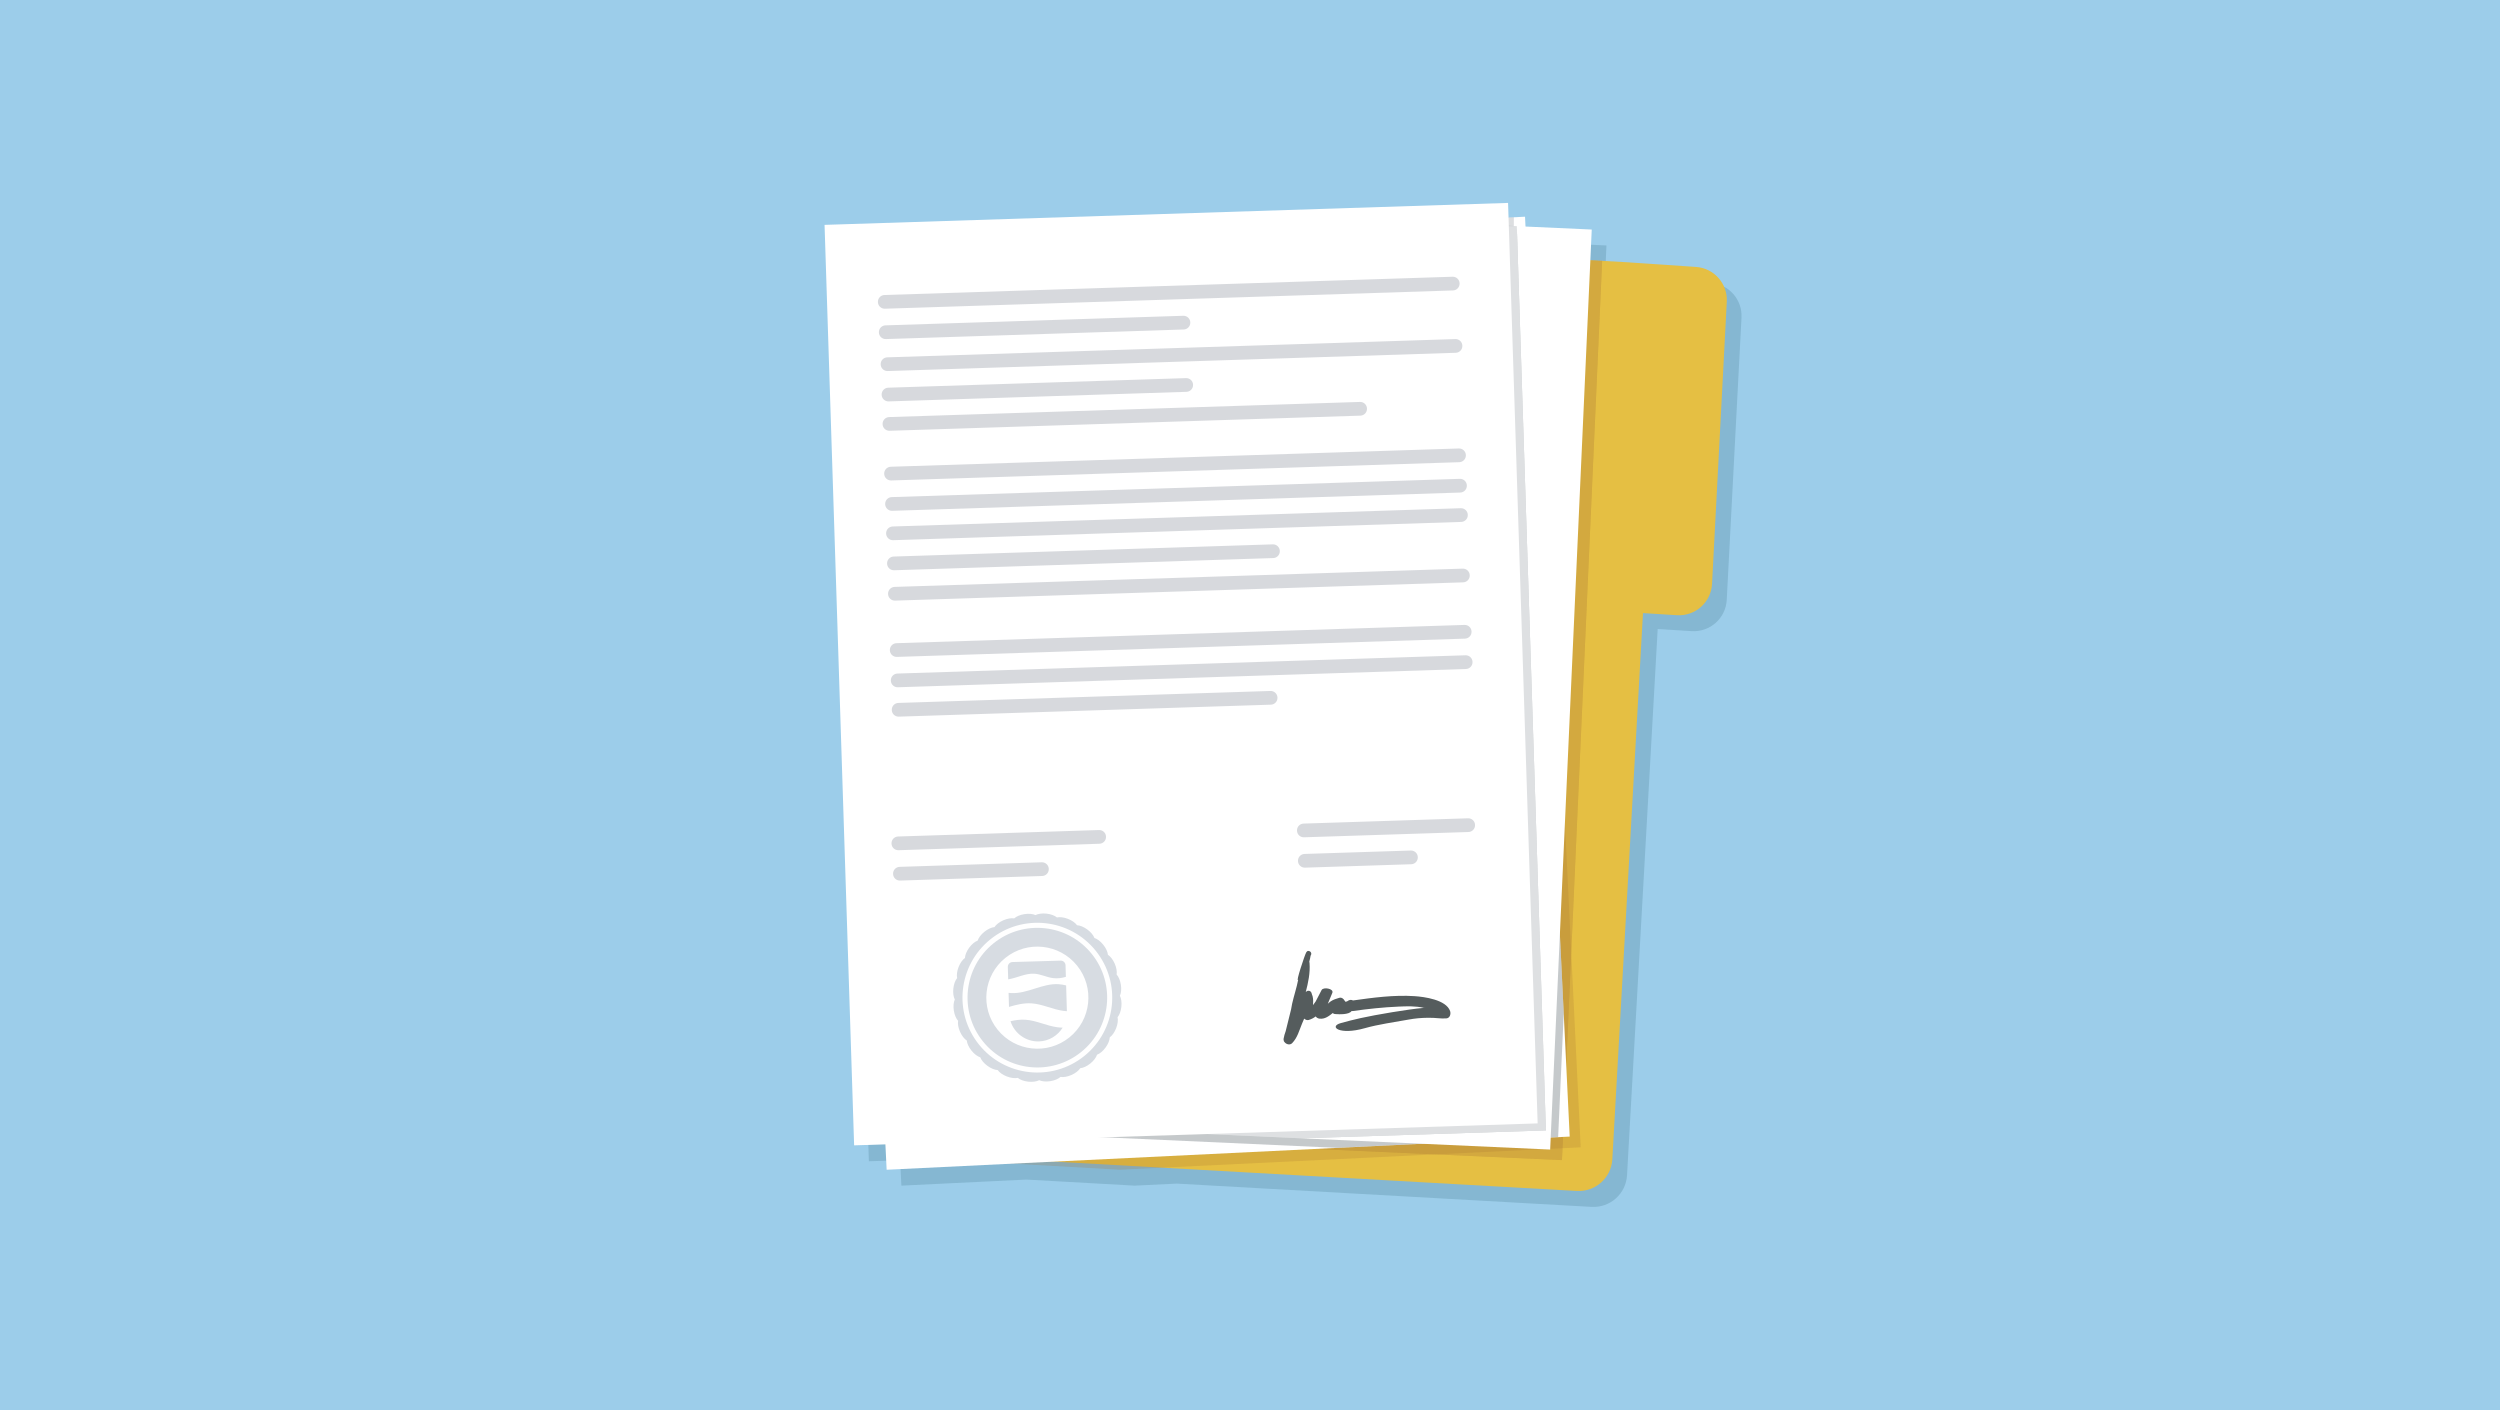 <?xml version="1.0" encoding="UTF-8"?>
<svg id="Layer_2" data-name="Layer 2" xmlns="http://www.w3.org/2000/svg" viewBox="0 0 5316 2998.4">
  <defs>
    <style>
      .cls-1 {
        fill: #e5bf43;
      }

      .cls-2 {
        opacity: .28;
      }

      .cls-2, .cls-3, .cls-4, .cls-5 {
        fill: #899096;
      }

      .cls-3, .cls-6 {
        opacity: .29;
      }

      .cls-4 {
        opacity: .7;
      }

      .cls-7 {
        fill: #1c5866;
        opacity: .18;
      }

      .cls-8 {
        fill: #d7d9dd;
      }

      .cls-9 {
        fill: #9ccdea;
      }

      .cls-10, .cls-11 {
        fill: #a67132;
      }

      .cls-12 {
        fill: #555c5d;
      }

      .cls-13 {
        fill: #fff;
      }

      .cls-14 {
        opacity: .69;
      }

      .cls-15 {
        opacity: .22;
      }

      .cls-16 {
        fill: #d7dce2;
      }

      .cls-11 {
        opacity: .56;
      }
    </style>
  </defs>
  <g id="_ÎÓÈ_1" data-name="—ÎÓÈ_1">
    <rect class="cls-9" width="5316" height="2998.4"/>
    <path class="cls-7" d="M3637.64,601.51l-138.34-9.36c-1.36-.15-2.73-.28-4.12-.36l-6.93-.39h0s-50.17-2.82-50.17-2.82h0s-25.06-1.41-25.06-1.41l2.95-65.2-140.83-6.37-1.02-21.04-27.18,1.32-7.89.38h0s-1-30.99-1-30.99l-1453.42,46.73,62.93,1957.32,66.52-2.14,2.62,53.98,265.86-12.92,230.24,12.92,89.39-4.34,882.19,49.5c39.41,2.21,73.14-27.94,75.36-67.35l65.17-1161.44,72.21,4.52c39.05,2.45,72.58-27.45,74.63-66.52l31.38-600.21c2.01-38.37-27.15-71.24-65.48-73.84Z"/>
    <path class="cls-1" d="M3671.84,641.45c2.01-38.37-27.15-71.24-65.48-73.84l-138.34-9.36c-1.36-.15-2.73-.28-4.12-.36l-6.93-.39h0s-1418.08-79.57-1418.08-79.57c-39.41-2.21-73.14,27.94-75.36,67.35l-102.79,1831.85c-2.21,39.41,27.94,73.14,67.35,75.36l1425.01,79.96c39.41,2.21,73.14-27.94,75.36-67.35l65.17-1161.44,72.21,4.52c39.05,2.45,72.58-27.45,74.63-66.52l31.38-600.21Z"/>
    <g class="cls-6">
      <path class="cls-10" d="M2038.21,500.38c-13.82-.78-26.94,2.44-38.25,8.63l122.12-3.93-83.87-4.71Z"/>
      <path class="cls-10" d="M2791.42,2442.91l529.97,23.95,85.41-1912.17-1284.72-49.61-122.12,3.93c-20.94,11.46-35.67,33.13-37.11,58.72l-58.02,1033.96-36.14,799.52,922.71,41.71Z"/>
      <path class="cls-11" d="M2791.42,2442.91l529.97,23.95,85.41-1912.17-1284.72-49.61-122.12,3.93c-20.94,11.46-35.67,33.13-37.11,58.72l-58.02,1033.96-36.14,799.52,922.71,41.71Z"/>
    </g>
    <g class="cls-15">
      <path class="cls-10" d="M1969.5,546.66l-155.79,7.57,71.87,1479.07,82.95-1478.38c.16-2.81.49-5.56.96-8.26Z"/>
      <path class="cls-10" d="M3269.7,556.36l-695.99-39.05-604.2,29.36c-.47,2.7-.8,5.45-.96,8.26l-82.95,1478.38,20.5,421.86c8.22,3.96,17.34,6.42,27.02,6.96l448.43,25.16,979.69-47.61-91.52-1883.32Z"/>
    </g>
    <rect class="cls-13" x="1837.05" y="494.82" width="1454.17" height="1958.33" transform="translate(-68.52 126.19) rotate(-2.78)"/>
    <g class="cls-14">
      <polygon class="cls-5" points="1790.38 531.26 1869.38 2157.12 1943.21 523.83 1790.38 531.26"/>
      <polygon class="cls-4" points="3244.67 498.58 2839.68 480.27 1943.21 523.83 1869.38 2157.12 1881.05 2397.28 2843 2440.75 3313.25 2417.9 3325.15 2154.65 3244.67 498.58"/>
    </g>
    <g>
      <polygon class="cls-13" points="3384.68 488.08 3225.37 480.88 3287.2 2403.72 2766.29 2420.47 3296.26 2444.42 3384.68 488.08"/>
      <polygon class="cls-13" points="3225.37 480.88 2779.05 460.71 1929.03 488.04 1843.57 2378.76 2766.29 2420.47 3287.2 2403.72 3225.37 480.88"/>
      <polygon class="cls-2" points="3225.37 480.88 2779.05 460.71 1929.03 488.04 1843.57 2378.76 2766.29 2420.47 3287.2 2403.72 3225.37 480.88"/>
    </g>
    <g>
      <rect class="cls-13" x="1784.44" y="454.25" width="1454.17" height="1958.33" transform="translate(-44.77 81.45) rotate(-1.84)"/>
      <path class="cls-8" d="M3095.57,750.15l-1208,38.84c-7.97.26-14.64-6-14.89-13.97v-.29c-.27-7.97,5.99-14.64,13.96-14.89l1208-38.84c7.97-.26,14.64,6,14.89,13.97v.29c.27,7.97-5.99,14.64-13.96,14.89Z"/>
      <path class="cls-8" d="M2522.94,833.18l-633.3,20.36c-7.97.26-14.64-6-14.89-13.97v-.29c-.27-7.97,5.99-14.64,13.96-14.89l633.3-20.36c7.97-.26,14.64,6,14.89,13.97v.29c.27,7.97-5.99,14.64-13.96,14.89Z"/>
      <path class="cls-8" d="M3089.7,617.6l-1208,38.84c-7.97.26-14.64-6-14.89-13.97v-.29c-.27-7.97,5.99-14.64,13.96-14.89l1208-38.84c7.97-.26,14.64,6,14.89,13.97v.29c.27,7.97-5.99,14.64-13.96,14.89Z"/>
      <path class="cls-8" d="M2517.08,700.63l-633.3,20.36c-7.97.26-14.64-6-14.89-13.97v-.29c-.27-7.97,5.99-14.64,13.96-14.89l633.3-20.36c7.97-.26,14.64,6,14.89,13.97v.29c.27,7.97-5.99,14.64-13.96,14.89Z"/>
      <path class="cls-8" d="M2892.78,883.82l-1001.13,32.19c-7.97.26-14.64-6-14.89-13.97v-.29c-.27-7.97,5.99-14.64,13.96-14.89l1001.13-32.19c7.97-.26,14.64,6,14.89,13.97v.29c.27,7.97-5.99,14.64-13.96,14.89Z"/>
      <path class="cls-8" d="M3103.05,982.8l-1208,38.84c-7.97.26-14.64-6-14.89-13.97v-.29c-.27-7.97,5.99-14.64,13.96-14.89l1208-38.84c7.97-.26,14.64,6,14.89,13.97v.29c.27,7.97-5.99,14.64-13.96,14.89Z"/>
      <path class="cls-8" d="M3105.13,1047.35l-1208,38.84c-7.97.26-14.64-6-14.89-13.97v-.29c-.27-7.97,5.99-14.64,13.96-14.89l1208-38.84c7.97-.26,14.64,6,14.89,13.97v.29c.27,7.97-5.99,14.64-13.96,14.89Z"/>
      <path class="cls-8" d="M3107.14,1109.82l-1208,38.84c-7.97.26-14.64-6-14.89-13.97v-.29c-.27-7.97,5.99-14.64,13.96-14.89l1208-38.84c7.97-.26,14.64,6,14.89,13.97v.29c.27,7.97-5.99,14.64-13.96,14.89Z"/>
      <path class="cls-8" d="M2707.43,1186.66l-806.24,25.92c-7.97.26-14.64-6-14.89-13.97v-.29c-.27-7.97,5.99-14.64,13.96-14.89l806.24-25.92c7.97-.26,14.64,6,14.89,13.97v.29c.27,7.97-5.99,14.64-13.96,14.89Z"/>
      <path class="cls-8" d="M3115.12,1358l-1208,38.84c-7.97.26-14.64-6-14.89-13.97v-.29c-.27-7.97,5.99-14.64,13.96-14.89l1208-38.84c7.97-.26,14.64,6,14.89,13.97v.29c.27,7.97-5.99,14.64-13.96,14.89Z"/>
      <path class="cls-8" d="M3117.19,1422.55l-1208,38.84c-7.97.26-14.64-6-14.89-13.97v-.29c-.27-7.97,5.99-14.64,13.96-14.89l1208-38.84c7.97-.26,14.64,6,14.89,13.97v.29c.27,7.97-5.99,14.64-13.96,14.89Z"/>
      <path class="cls-8" d="M2337.86,1794.15l-427.26,13.74c-7.97.26-14.64-6-14.89-13.97v-.29c-.27-7.97,5.99-14.64,13.96-14.89l427.26-13.74c7.97-.26,14.64,6,14.89,13.97v.29c.27,7.97-5.99,14.64-13.96,14.89Z"/>
      <path class="cls-8" d="M2216.15,1862.72l-302.22,9.72c-7.97.26-14.64-6-14.89-13.97v-.29c-.27-7.97,5.99-14.64,13.96-14.89l302.22-9.72c7.97-.26,14.64,6,14.89,13.97v.29c.27,7.97-5.99,14.64-13.96,14.89Z"/>
      <path class="cls-8" d="M3122.57,1769.19l-349.74,11.24c-7.97.26-14.64-6-14.89-13.97v-.29c-.27-7.97,5.99-14.64,13.96-14.89l349.74-11.25c7.97-.26,14.64,6,14.89,13.97v.29c.27,7.97-5.99,14.64-13.96,14.89Z"/>
      <path class="cls-8" d="M3000.84,1837.72l-225.93,7.26c-7.97.26-14.64-6-14.89-13.97v-.29c-.27-7.97,5.99-14.64,13.96-14.89l225.93-7.26c7.97-.26,14.64,6,14.89,13.97v.29c.27,7.97-5.99,14.64-13.96,14.89Z"/>
      <path class="cls-8" d="M2702.44,1498.42l-791.24,25.44c-7.97.26-14.64-6-14.89-13.97v-.29c-.27-7.97,5.99-14.64,13.96-14.89l791.24-25.44c7.97-.26,14.64,6,14.89,13.97v.29c.27,7.97-5.99,14.64-13.96,14.89Z"/>
      <path class="cls-8" d="M3111.27,1238.3l-1208,38.84c-7.97.26-14.64-6-14.89-13.97v-.29c-.27-7.97,5.99-14.64,13.96-14.89l1208-38.84c7.97-.26,14.64,6,14.89,13.97v.29c.27,7.97-5.99,14.64-13.96,14.89Z"/>
      <g>
        <path class="cls-16" d="M2345.92,2008.83c-5.93-7.38-12.91-12.51-18.74-14.34-2.09-5.75-7.53-12.49-15.17-18.08-7.64-5.6-15.71-8.75-21.82-9-3.51-5.01-10.5-10.11-19.33-13.54-8.83-3.43-17.44-4.38-23.4-3.05-4.68-3.93-12.76-7.05-22.18-8.07-9.42-1.02-17.98.28-23.4,3.11-5.54-2.59-14.15-3.51-23.51-2.06-9.36,1.45-17.29,4.92-21.79,9.06-6.02-1.06-14.58.28-23.24,4.1-8.67,3.82-15.43,9.23-18.7,14.39-6.09.53-14.01,4.04-21.39,9.97-7.38,5.93-12.51,12.91-14.34,18.75-5.75,2.09-12.49,7.53-18.08,15.17-5.6,7.64-8.74,15.71-9,21.82-5.01,3.51-10.11,10.5-13.54,19.33-3.43,8.83-4.38,17.44-3.05,23.4-3.93,4.68-7.05,12.76-8.07,22.18-1.02,9.42.28,17.98,3.11,23.4-2.59,5.54-3.51,14.15-2.06,23.51,1.45,9.36,4.92,17.29,9.06,21.79-1.06,6.02.28,14.58,4.1,23.24,3.82,8.67,9.23,15.43,14.39,18.7.53,6.09,4.04,14.01,9.97,21.39,5.93,7.38,12.91,12.51,18.74,14.34,2.09,5.75,7.53,12.49,15.17,18.08,7.64,5.59,15.71,8.74,21.82,9,3.51,5.01,10.5,10.11,19.33,13.54,8.83,3.43,17.44,4.38,23.4,3.05,4.68,3.93,12.76,7.05,22.18,8.07,9.42,1.02,17.98-.28,23.4-3.11,5.54,2.59,14.15,3.51,23.51,2.06,9.36-1.45,17.29-4.92,21.79-9.06,6.02,1.06,14.58-.28,23.24-4.1,8.67-3.82,15.43-9.23,18.7-14.39,6.09-.53,14.01-4.04,21.39-9.97,7.38-5.93,12.51-12.91,14.34-18.74,5.75-2.09,12.49-7.53,18.08-15.17,5.6-7.64,8.74-15.71,9-21.82,5.01-3.51,10.11-10.5,13.54-19.33,3.43-8.83,4.38-17.44,3.05-23.4,3.93-4.68,7.05-12.76,8.07-22.18,1.02-9.42-.28-17.98-3.11-23.4,2.59-5.54,3.51-14.15,2.06-23.51-1.45-9.36-4.92-17.29-9.06-21.79,1.06-6.02-.28-14.58-4.1-23.24-3.82-8.67-9.23-15.43-14.39-18.7-.53-6.09-4.04-14.01-9.97-21.39ZM2305.57,2245.53c-68.54,55.09-168.76,44.18-223.85-24.36-55.09-68.54-44.18-168.76,24.36-223.85,68.54-55.09,168.76-44.18,223.85,24.36,55.09,68.54,44.18,168.76-24.37,223.85Z"/>
        <path class="cls-16" d="M2112.83,2005.71c-63.91,51.36-74.08,144.8-22.72,208.71,51.36,63.91,144.8,74.08,208.71,22.72,63.91-51.36,74.08-144.8,22.72-208.71-51.36-63.91-144.8-74.08-208.71-22.72ZM2273.82,2206.02c-46.72,37.55-115.04,30.11-152.59-16.61-37.55-46.72-30.11-115.04,16.61-152.59,46.72-37.55,115.04-30.11,152.59,16.61,37.55,46.72,30.11,115.04-16.61,152.59Z"/>
      </g>
      <path class="cls-16" d="M2265.75,2052.47l.73,24.72c-8.89,2.69-18.15,3.88-27.5,2.64-13.43-1.78-25.95-8.45-39.47-9.31-19.01-1.23-37.02,9.08-55.7,11.97l-.78-26.38c-.16-5.57,4.26-10.26,9.83-10.42l102.48-3.03c5.57-.16,10.26,4.26,10.42,9.83Z"/>
      <path class="cls-16" d="M2267.02,2095.41l1.62,54.82c-2.45-.13-4.92-.36-7.38-.69-23.09-3.07-44.63-14.51-67.88-16.01-16.25-1.05-32.09,2.81-47.85,7.56l-.88-29.93c1.82.23,3.66.4,5.51.5,34.36,1.9,66.53-21.08,100.86-18.87,5.42.35,10.74,1.32,16,2.61Z"/>
      <path class="cls-16" d="M2259.58,2185.19c-10.49,17.02-29.08,28.66-50.46,29.29-27.98.83-52.31-17.45-60.37-42.96,10.44-2.42,20.96-3.85,31.67-3.17,23.25,1.5,44.78,12.96,67.88,16.01,3.77.5,7.54.77,11.28.82Z"/>
    </g>
    <polygon class="cls-3" points="3219.02 480.88 3219.02 461.84 3207.76 462.38 3208.35 480.88 3219.02 480.88"/>
    <g>
      <path class="cls-12" d="M3027.46,2143.07c-.35.07-.68.13-1.01.19.43-.04.93-.09,1.35-.12-.11-.03-.23-.04-.34-.07Z"/>
      <path class="cls-12" d="M3083.43,2149.78c-8.46-24.02-54.77-30.2-75.79-31.58-43.64-2.85-87.97,3.18-130.59,9.17-3.46-1.8-7.76-1.85-11.65,1.41-1.38.54-2.76,1.08-4.13,1.62-.4-.83-.96-1.55-1.76-2.13-2.25-4.36-6.6-8.04-11.96-6.44-6.41,1.91-12.19,3.65-17.84,7.39-1.72,1.14-3.89,3.07-6.26,5.16,2.05-4.78,7.76-18.36,9.69-23.33,3.44-8.84-19.2-12.94-22.89-5.81-1.27,2.47-7.21,13.9-9.63,18.52-1.03,1.95-2.08,3.96-3.11,5.92-1.73,2.68-3.55,5.26-5.51,7.61.43-6.32.67-12.63-.96-19.21-.25-1-.64-1.89-1.09-2.74-1.15-6.58-4.33-9.18-9.13-8.48-1.29.18-2.73,1.13-4.27,2.65,5.22-20.33,9.66-40.25,8.05-61.92-.07-.97-.28-1.83-.55-2.62,1.32-5.12,2.36-9.55,2.85-13,.11-.16.22-.32.31-.47,1.85-2.5,1.4-6.04-1.06-7.98-3.07-2.43-6.63-2.1-8.72,1.86h0c-3.32,6.03-22.87,65.06-16.99,58.03-3.32,17.2-9.1,34.1-12.9,51.09-.87,3.9-1.54,7.83-2.17,11.77-4.25,16.59-8.25,32.62-11.48,46.35-1.87,5.19-3.56,10.46-4.45,16.07-.22,1.4-.07,2.74.31,4,.11,1.28.68,2.24,1.5,3.01,3.65,5.06,11.71,7.33,16.46,2.37,11.29-11.76,14.68-26.37,20.82-41.11,1.54-3.69,3.11-7.34,4.67-10.99,2.63,2.47,6.38,3.88,9.71,2.88,5.76-1.73,10.57-4.33,14.77-7.52,1.8,2.53,4.6,4.29,8.05,4.71,11.57,1.42,19.84-5.35,28.37-11.99.75.98,1.9,1.68,3.58,2.06h0c.92.22,1.66.25,2.33.22,7.11.56,28.69,1.54,33.94-6.44.89.08,1.83.08,2.82-.06,32.27-4.54,64.31-7.98,97.25-9.42,17.48-.76,36.27-1.44,53.45,2.66,3.16-.6,6.66-1.21.34.07-5.24.91-3.78.59-1.35.12-30.99,2.62-101.56,14.52-133.01,21.56-14.26,3.19-28.59,6.77-42.58,10.72-25.79,7.29-3.28,26.19,50.99,10.84,29.63-8.38,62.6-12.7,92.93-18.29,14.32-2.64,27.15-3.74,41.7-3.91,17.72-.21,26,2.23,38.99,1.32,7.84-.55,10.07-9.72,7.95-15.73Z"/>
    </g>
  </g>
</svg>